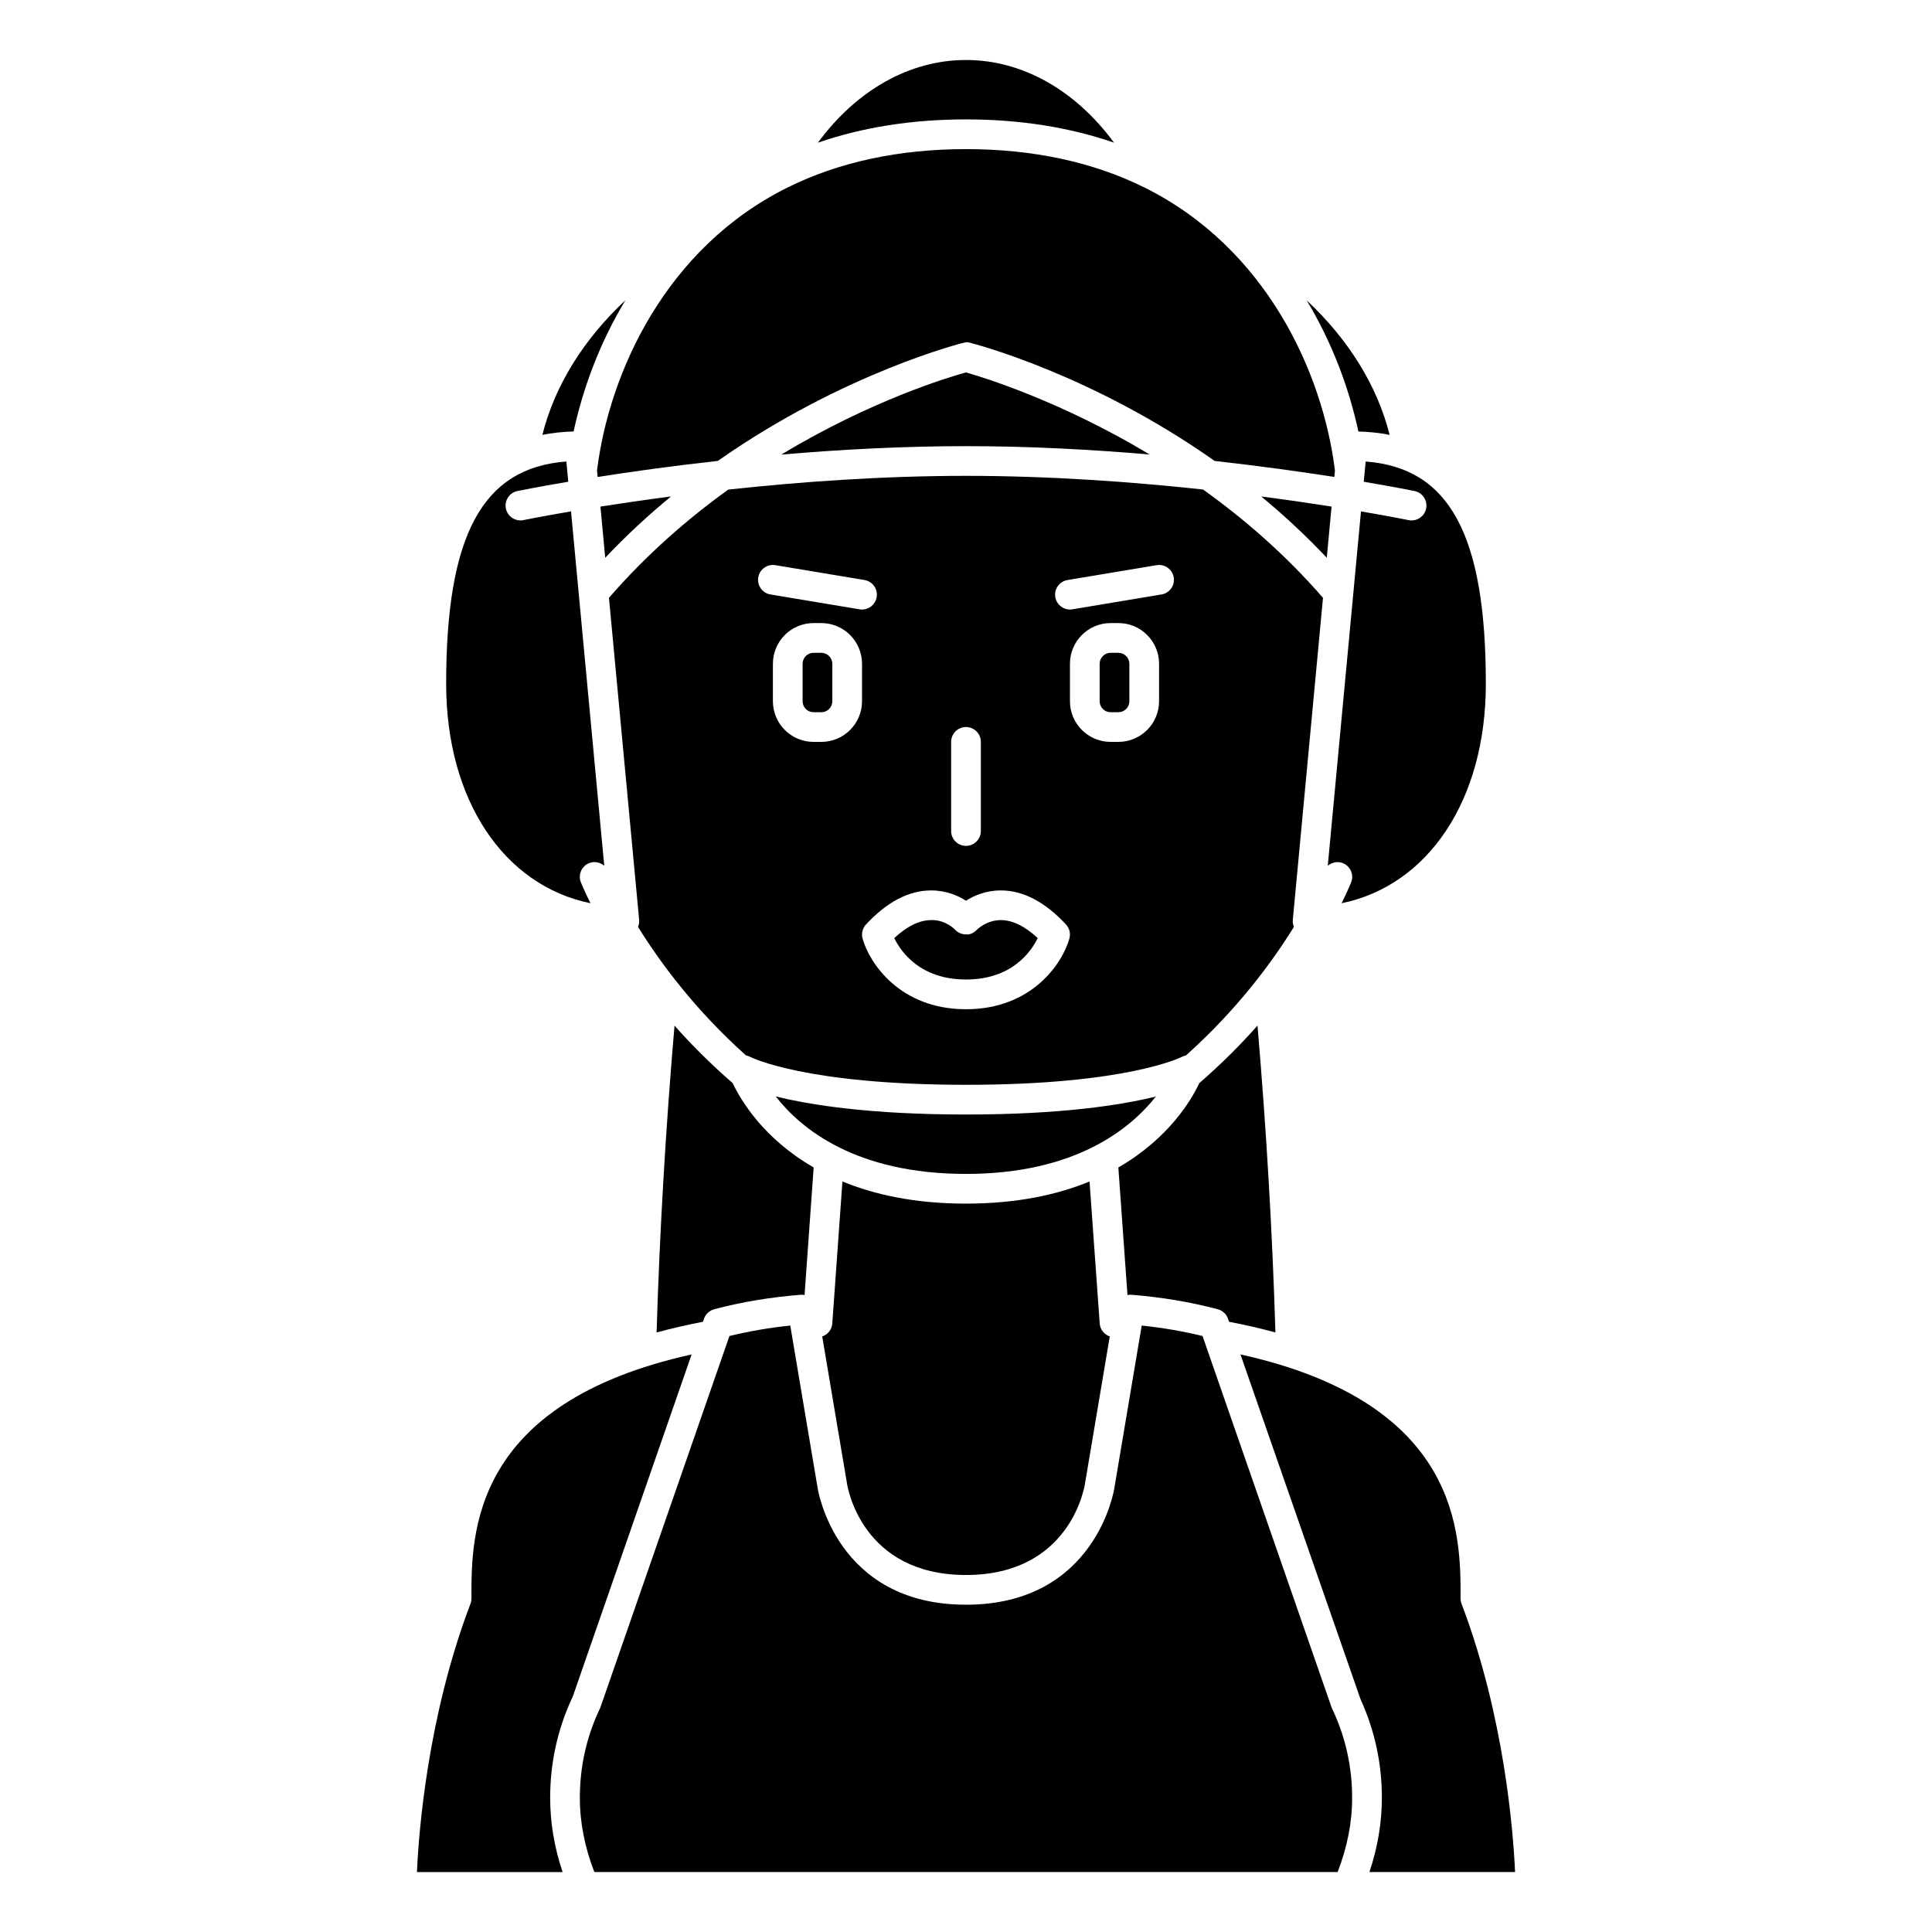 <?xml version="1.0" encoding="UTF-8"?>
<!-- Uploaded to: SVG Repo, www.svgrepo.com, Generator: SVG Repo Mixer Tools -->
<svg fill="#000000" width="800px" height="800px" version="1.1" viewBox="144 144 512 512" xmlns="http://www.w3.org/2000/svg">
 <g>
  <path d="m450.32 434.59c-9.184 2.266-25.035 4.766-50.316 4.766-25.387 0-41.266-2.523-50.43-4.797 6.629 8.531 21.156 20.539 50.43 20.539 28.992 0 43.598-11.988 50.316-20.508z"/>
  <path d="m462.83 273.73c-18.676-2.023-40.516-3.625-62.832-3.625-22.391 0-44.297 1.613-63.004 3.641-10.77 7.754-21.66 17.223-31.613 28.68l8.004 85.395c0.059 0.629-0.07 1.234-0.301 1.812 5.793 9.352 15.035 21.922 28.605 34.059 0.402 0.074 0.797 0.207 1.164 0.414 0.113 0.051 14.434 7.379 57.145 7.379s57.027-7.324 57.168-7.394c0.359-0.188 0.738-0.32 1.125-0.395 13.574-12.133 22.82-24.711 28.613-34.062-0.227-0.574-0.359-1.18-0.301-1.812l8.004-85.395c-9.934-11.434-20.91-20.918-31.777-28.695zm-66.77 66.879c0-2.172 1.762-3.938 3.938-3.938 2.172 0 3.938 1.762 3.938 3.938v23.617c0 2.172-1.762 3.938-3.938 3.938-2.172 0-3.938-1.762-3.938-3.938zm-51.113-43.602c0.359-2.137 2.383-3.59 4.531-3.234l23.617 3.938c2.141 0.359 3.594 2.387 3.234 4.531-0.324 1.922-1.992 3.289-3.883 3.289-0.211 0-0.434-0.016-0.652-0.055l-23.617-3.938c-2.141-0.355-3.59-2.387-3.231-4.531zm16.723 43.602h-2.074c-5.938 0-10.77-4.832-10.77-10.773v-9.941c0-5.938 4.832-10.773 10.77-10.773h2.074c5.938 0 10.773 4.832 10.773 10.773v9.941c0 5.938-4.832 10.773-10.773 10.773zm65.73 52.121c-1.809 6.477-9.863 18.727-27.402 18.727s-25.598-12.25-27.406-18.723c-0.371-1.316-0.027-2.731 0.902-3.734 5.551-5.992 11.363-9.027 17.273-9.027h0.02c3.996 0.004 7.129 1.398 9.207 2.731 2.082-1.336 5.215-2.727 9.207-2.731h0.02c5.91 0 11.727 3.039 17.273 9.027 0.934 0.996 1.273 2.414 0.906 3.731zm23.766-62.895c0 5.938-4.832 10.773-10.773 10.773h-2.074c-5.938 0-10.77-4.832-10.77-10.773v-9.941c0-5.938 4.832-10.773 10.77-10.773h2.074c5.938 0 10.773 4.832 10.773 10.773zm0.648-28.297-23.617 3.938c-0.219 0.039-0.441 0.055-0.652 0.055-1.891 0-3.559-1.367-3.879-3.285-0.359-2.144 1.09-4.172 3.234-4.531l23.617-3.938c2.16-0.355 4.172 1.094 4.531 3.234 0.355 2.141-1.094 4.172-3.234 4.527z"/>
  <path d="m338.17 431.04c-5.852-5.082-10.98-10.23-15.418-15.242-2.344 27.434-3.945 54.711-4.75 81.32 3.832-1.047 7.926-1.996 12.285-2.836l0.277-0.801c0.43-1.23 1.445-2.176 2.707-2.512 7.25-1.934 15.031-3.227 23.129-3.856 0.285-0.02 0.543 0.055 0.816 0.09l2.414-33.816c-13.359-7.691-19.359-17.902-21.461-22.348z"/>
  <path d="m443.6 487.11c8.098 0.629 15.879 1.93 23.129 3.856 1.262 0.336 2.273 1.277 2.707 2.512l0.281 0.801c4.356 0.844 8.449 1.785 12.285 2.836-0.809-26.645-2.41-53.914-4.75-81.32-4.438 5.012-9.566 10.16-15.418 15.242-2.098 4.449-8.098 14.656-21.461 22.352l2.418 33.816c0.266-0.039 0.527-0.113 0.809-0.094z"/>
  <path d="m303.12 278.25 1.27 13.566c5.637-5.969 11.5-11.371 17.441-16.25-7.012 0.91-13.312 1.832-18.711 2.684z"/>
  <path d="m361.67 317h-2.074c-1.598 0-2.898 1.305-2.898 2.902v9.941c0 1.598 1.301 2.902 2.898 2.902h2.074c1.598 0 2.902-1.305 2.902-2.902v-9.941c0-1.574-1.328-2.902-2.902-2.902z"/>
  <path d="m505.41 271.67c8.371 1.418 13.309 2.426 13.473 2.461 2.129 0.441 3.496 2.527 3.055 4.652s-2.539 3.488-4.652 3.055c-0.156-0.031-4.754-0.977-12.609-2.309l-8.805 93.914c1.07-0.918 2.578-1.27 3.984-0.711 2.019 0.801 3.012 3.082 2.211 5.102-0.117 0.305-0.934 2.316-2.543 5.535 22.914-4.672 38.238-27.273 38.238-58.152 0-39.344-9.574-57.242-31.852-58.91z"/>
  <path d="m402.86 390.41c-0.754 0.781-1.84 1.371-2.894 1.215-1.066-0.012-2.102-0.441-2.832-1.219-0.133-0.137-2.613-2.738-6.461-2.57-3.082 0.035-6.332 1.637-9.688 4.773 1.785 3.648 6.879 10.969 19.012 10.969 12.117 0 17.215-7.309 19.008-10.969-3.352-3.137-6.606-4.738-9.684-4.773-3.852-0.031-6.359 2.469-6.461 2.574z"/>
  <path d="m440.39 317h-2.074c-1.598 0-2.898 1.305-2.898 2.902v9.941c0 1.598 1.301 2.902 2.898 2.902h2.074c1.598 0 2.902-1.305 2.902-2.902v-9.941c-0.004-1.574-1.328-2.902-2.902-2.902z"/>
  <path d="m432.74 457.11c-8.5 3.484-19.227 5.863-32.742 5.863s-24.242-2.379-32.746-5.863l-2.688 37.648c-0.117 1.617-1.207 2.918-2.668 3.414l6.562 38.945c0.16 1.07 3.977 24.27 31.539 24.27s31.383-23.199 31.531-24.188l6.574-39.035c-1.457-0.496-2.551-1.793-2.668-3.414z"/>
  <path d="m309.75 223.55c-11.133 10.422-18.734 22.66-22.02 35.695 2.559-0.523 5.328-0.816 8.285-0.902 2.441-11.344 6.887-23.445 13.734-34.793z"/>
  <path d="m300.48 383.36c-1.609-3.219-2.426-5.231-2.543-5.535-0.801-2.023 0.191-4.301 2.211-5.102 1.41-0.555 2.914-0.203 3.984 0.711l-8.805-93.914c-7.859 1.34-12.453 2.277-12.609 2.309-0.27 0.059-0.539 0.086-0.805 0.086-1.828 0-3.465-1.277-3.848-3.137-0.441-2.129 0.926-4.211 3.055-4.652 0.164-0.035 5.102-1.047 13.473-2.461l-0.504-5.363c-22.281 1.668-31.852 19.566-31.852 58.91 0 30.879 15.328 53.48 38.242 58.148z"/>
  <path d="m268.94 567.53c0 0.484-0.086 1.039-0.262 1.492-11.363 29.848-13.707 60.426-14.184 71.094h38.605c-2.172-6.453-3.301-13.047-3.301-19.68 0-9.082 1.891-17.844 5.625-26.043l0.355-0.75 31.512-90.703c-58.449 12.965-58.391 47.621-58.352 64.59z"/>
  <path d="m497.02 596.81c-0.062-0.129-0.113-0.262-0.16-0.395l-34.172-98.352c-5.125-1.258-10.523-2.188-16.121-2.773l-7.266 43.141c-0.031 0.211-4.801 30.836-39.305 30.836s-39.273-30.621-39.316-30.93l-7.254-43.051c-5.594 0.586-10.996 1.516-16.121 2.773l-34.168 98.352c-0.047 0.133-0.098 0.266-0.16 0.395l-0.422 0.891c-3.238 7.121-4.891 14.785-4.891 22.73 0 6.633 1.34 13.234 3.844 19.68h196.98c2.508-6.449 3.844-13.051 3.844-19.68 0-7.945-1.652-15.609-4.918-22.785z"/>
  <path d="m545.51 640.11c-0.484-10.664-2.824-41.246-14.188-71.094-0.168-0.449-0.254-0.922-0.254-1.402 0.035-17.059 0.098-51.715-58.336-64.684l31.832 91.398c3.758 8.258 5.648 17.02 5.648 26.098 0 6.629-1.129 13.223-3.305 19.68h38.602z"/>
  <path d="m512.27 259.25c-3.281-13.031-10.883-25.262-22.004-35.68 6.84 11.34 11.281 23.438 13.723 34.781 2.957 0.086 5.727 0.375 8.281 0.898z"/>
  <path d="m496.88 278.25c-5.379-0.848-11.66-1.766-18.641-2.676 5.902 4.871 11.746 10.273 17.371 16.238z"/>
  <path d="m448.68 264.45c-23.594-14.172-44.113-20.457-48.699-21.754-4.543 1.25-25.145 7.41-48.926 21.777 15.273-1.32 31.973-2.238 48.945-2.238 16.871 0 33.473 0.906 48.68 2.215z"/>
  <path d="m439.23 181.81c-10.207-13.895-24.289-21.91-39.234-21.91-14.953 0-29.031 8.02-39.238 21.91 11.875-4.098 25.02-6.168 39.238-6.168 14.211 0 27.359 2.07 39.234 6.168z"/>
  <path d="m302.38 270.4c8.652-1.355 19.531-2.891 31.855-4.258 33.477-23.492 65.414-31.457 65.762-31.457 0.328 0 0.648 0.039 0.965 0.121 1.75 0.441 32.492 8.465 64.938 31.352 12.27 1.367 23.102 2.894 31.715 4.242l0.16-1.715c-3.188-25.824-18.121-58.98-50.586-75.043-13.582-6.723-29.461-10.125-47.191-10.125s-33.609 3.406-47.188 10.125c-32.453 16.051-47.398 49.219-50.59 75.027z"/>
 </g>
</svg>